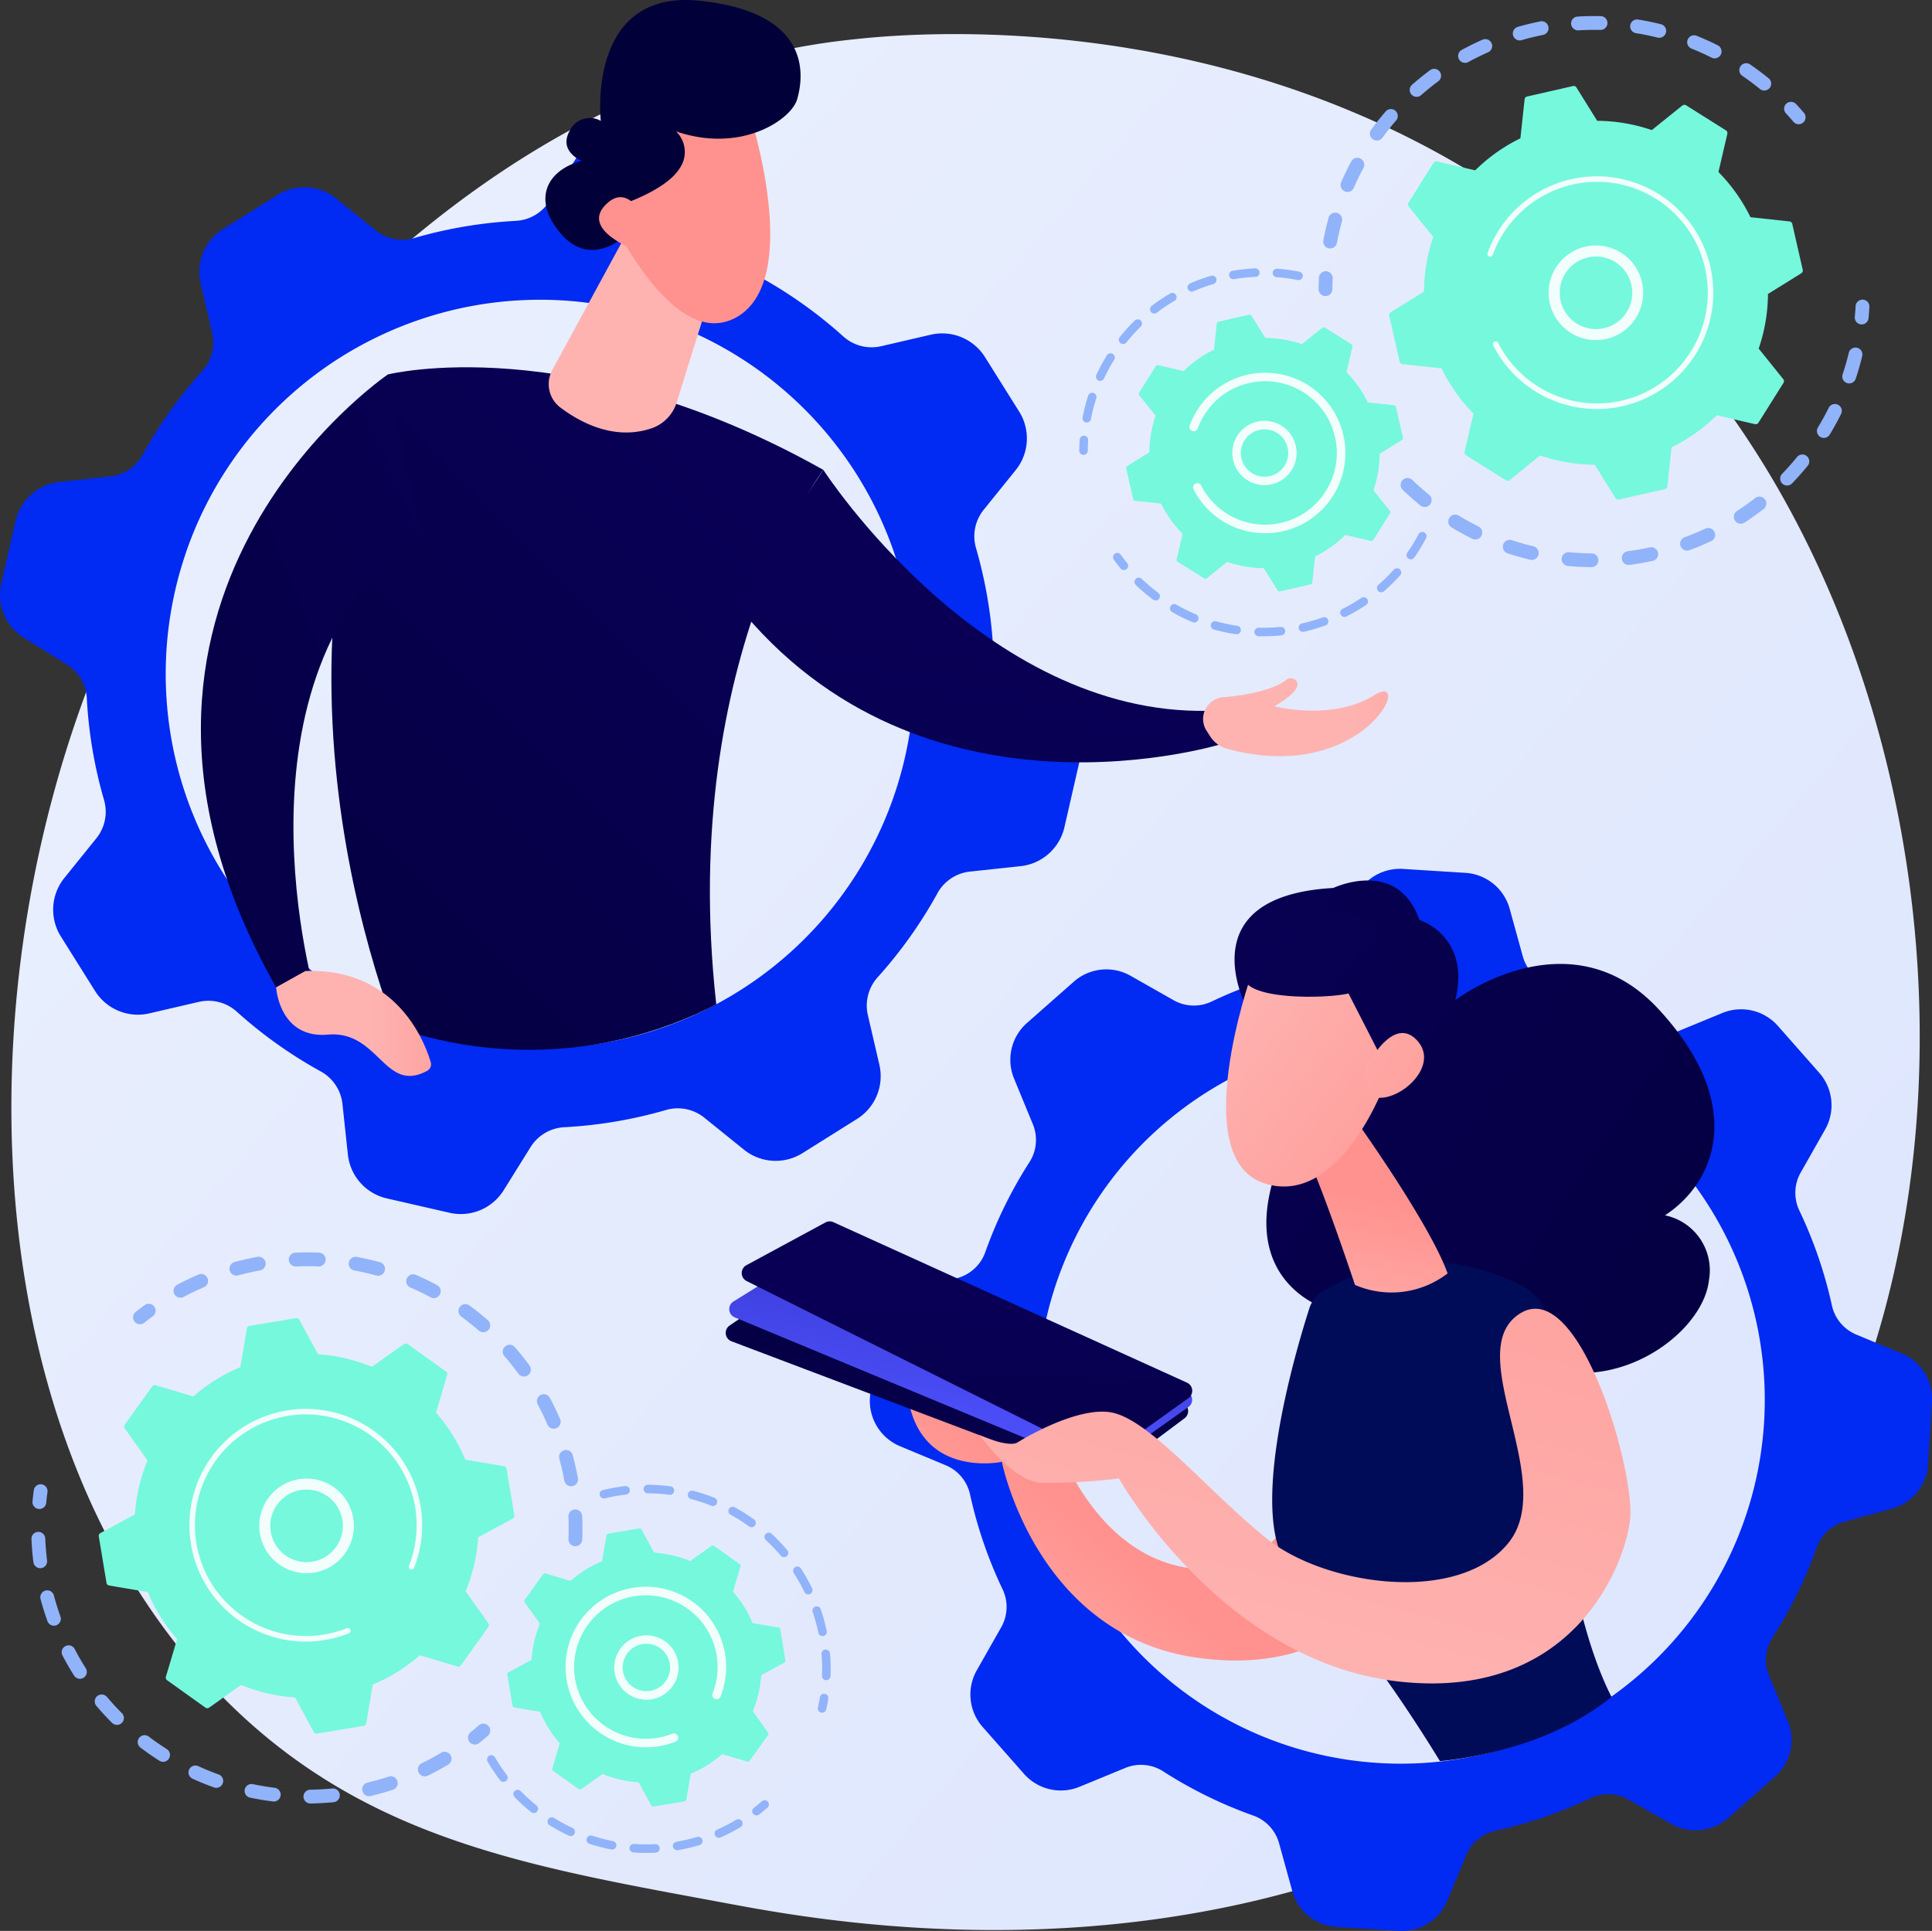 <svg id="services_img2" xmlns="http://www.w3.org/2000/svg" xmlns:xlink="http://www.w3.org/1999/xlink" width="258.8" height="258.683" viewBox="0 0 258.8 258.683">
  <rect x="0" y="0" width="258.8" height="258.683" fill="#333333" stroke="none"/>
  <defs>
    <linearGradient id="linear-gradient" x1="1.161" y1="1.098" x2="0.103" y2="0.182" gradientUnits="objectBoundingBox">
      <stop offset="0" stop-color="#dae3fe"/>
      <stop offset="1" stop-color="#e9effd"/>
    </linearGradient>
    <clipPath id="clip-path">
      <ellipse id="Elipse_78" data-name="Elipse 78" cx="54.643" cy="54.643" rx="54.643" ry="54.643" fill="none"/>
    </clipPath>
    <linearGradient id="linear-gradient-2" x1="0.736" y1="0.076" x2="-0.095" y2="1.229" gradientUnits="objectBoundingBox">
      <stop offset="0" stop-color="#090056"/>
      <stop offset="1" stop-color="#020039"/>
    </linearGradient>
    <linearGradient id="linear-gradient-3" x1="1.288" y1="1.098" x2="2.395" y2="1.098" gradientUnits="objectBoundingBox">
      <stop offset="0" stop-color="#feb3b1"/>
      <stop offset="1" stop-color="#ff928e"/>
    </linearGradient>
    <linearGradient id="linear-gradient-4" x1="1.361" y1="-0.077" x2="-0.505" y2="1.257" xlink:href="#linear-gradient-2"/>
    <linearGradient id="linear-gradient-5" x1="0.621" y1="0.969" x2="1.503" y2="0.969" xlink:href="#linear-gradient-3"/>
    <linearGradient id="linear-gradient-6" x1="0.589" y1="0.391" x2="-0.246" y2="3.236" xlink:href="#linear-gradient-2"/>
    <linearGradient id="linear-gradient-7" x1="0.71" y1="3.645" x2="1.717" y2="3.645" xlink:href="#linear-gradient-3"/>
    <linearGradient id="linear-gradient-8" x1="2.317" y1="1.284" x2="1.402" y2="0.526" xlink:href="#linear-gradient-3"/>
    <linearGradient id="linear-gradient-9" x1="2.112" y1="-1.186" x2="0.836" y2="0.073" xlink:href="#linear-gradient-2"/>
    <linearGradient id="linear-gradient-10" x1="6.72" y1="4.315" x2="3.712" y2="1.011" xlink:href="#linear-gradient-3"/>
    <clipPath id="clip-path-2">
      <path id="Trazado_780" data-name="Trazado 780" d="M1456.343,1720.791c-20.45,4.337-42.177-4.512-54.339-19.852-4.947-6.24-59.117-27.231-60.882-35.55-6.1-28.768,60.963-68.036,89.731-74.137s67.973,32.158,74.074,60.927c2.722,12.836-12.177,33.162-17.949,43.874C1479.813,1709.349,1472.276,1717.412,1456.343,1720.791Z" transform="translate(-1340.733 -1590.604)" fill="none"/>
    </clipPath>
    <linearGradient id="linear-gradient-11" x1="-0.241" y1="0.006" x2="1.444" y2="1.251" xlink:href="#linear-gradient-2"/>
    <linearGradient id="linear-gradient-12" x1="-0.014" y1="0.89" x2="0.379" y2="0.574" xlink:href="#linear-gradient-3"/>
    <linearGradient id="linear-gradient-13" x1="0.352" y1="1.405" x2="0.514" y2="0.459" xlink:href="#linear-gradient-3"/>
    <linearGradient id="linear-gradient-14" x1="0.137" y1="0.216" x2="1.487" y2="1.324" xlink:href="#linear-gradient-3"/>
    <linearGradient id="linear-gradient-15" x1="-0.555" y1="-0.471" x2="4.552" y2="3.299" xlink:href="#linear-gradient-2"/>
    <linearGradient id="linear-gradient-16" x1="-0.988" y1="-1.087" x2="2.559" y2="2.766" xlink:href="#linear-gradient-3"/>
    <linearGradient id="linear-gradient-17" x1="0.293" y1="1.071" x2="0.65" y2="0.096" xlink:href="#linear-gradient-2"/>
    <linearGradient id="linear-gradient-18" x1="0.363" y1="0.865" x2="0.539" y2="0.391" gradientUnits="objectBoundingBox">
      <stop offset="0" stop-color="#4f52ff"/>
      <stop offset="1" stop-color="#4042e2"/>
    </linearGradient>
    <linearGradient id="linear-gradient-19" x1="0.507" y1="0.28" x2="0.445" y2="2.006" xlink:href="#linear-gradient-2"/>
    <linearGradient id="linear-gradient-20" x1="0.332" y1="0.888" x2="1.221" y2="-1.167" xlink:href="#linear-gradient-3"/>
  </defs>
  <path id="Trazado_727" data-name="Trazado 727" d="M686.492,722.921a97.74,97.74,0,0,1-17.166,13.934c-44.456,29.684-95.275,21.128-110.986,18.2-25.349-4.718-46.747-8.046-65.132-24.656-41.776-37.743-39.744-116.477-7.822-165.249,3.785-5.783,35.658-53.029,86.587-59.687,1.246-.163,2.175-.256,2.989-.342,7.878-.834,56.7-5.237,96.509,28.115a118.765,118.765,0,0,1,23.373,26.519C725.939,607.782,726.037,682.159,686.492,722.921Z" transform="translate(-460.093 -499.905)" fill="url(#linear-gradient)"/>
  <g id="Grupo_209" data-name="Grupo 209" transform="translate(4.218 167.783)">
    <g id="Grupo_204" data-name="Grupo 204">
      <g id="Grupo_201" data-name="Grupo 201" transform="translate(13.606)">
        <path id="Trazado_728" data-name="Trazado 728" d="M750.563,2310.451a.924.924,0,0,1-.886-.961c.041-.991.039-2-.005-2.994a.924.924,0,0,1,.865-.963h.018a.924.924,0,0,1,.964.883c.047,1.048.049,2.109.006,3.152a.927.927,0,0,1-.961.886Zm-1.439-8.789c-.179-.98-.4-1.962-.663-2.919a.924.924,0,1,1,1.783-.485c.275,1.007.509,2.04.7,3.071a.925.925,0,0,1-.743,1.076.986.986,0,0,1-.109.013A.924.924,0,0,1,749.124,2301.662Zm-2.265-7.509c-.392-.913-.829-1.82-1.3-2.7a.924.924,0,1,1,1.63-.872c.494.923.954,1.878,1.367,2.84a.924.924,0,1,1-1.7.729Zm-3.888-6.813c-.587-.8-1.216-1.59-1.868-2.34a.924.924,0,0,1,1.394-1.214c.687.789,1.349,1.618,1.967,2.463a.924.924,0,0,1-1.492,1.091Zm-5.308-5.778c-.749-.651-1.536-1.28-2.34-1.868a.924.924,0,1,1,1.091-1.492c.846.619,1.675,1.28,2.463,1.965a.924.924,0,1,1-1.213,1.395Zm-6.454-4.459c-.876-.47-1.782-.909-2.7-1.3a.924.924,0,0,1,.733-1.7c.961.416,1.915.877,2.836,1.372a.924.924,0,0,1-.875,1.628Zm-34.318-.43a.924.924,0,0,1,.381-1.25c.923-.492,1.88-.951,2.843-1.362a.924.924,0,0,1,.726,1.7c-.915.391-1.824.826-2.7,1.294a.925.925,0,0,1-1.25-.381Zm27.04-2.486c-.958-.264-1.939-.489-2.916-.669a.924.924,0,1,1,.336-1.817c1.029.19,2.062.427,3.07.705a.924.924,0,0,1-.187,1.813A.914.914,0,0,1,723.931,2274.188Zm-19.629-.671a.924.924,0,0,1,.651-1.134c1.009-.273,2.044-.505,3.074-.692a.924.924,0,1,1,.33,1.819c-.98.177-1.963.4-2.922.658a.924.924,0,0,1-1.133-.651Zm11.884-.545c-.992-.042-2-.043-2.993,0a.924.924,0,0,1-.1-1.846h.019c1.047-.044,2.107-.044,3.151,0a.924.924,0,0,1,.02,1.846A.9.9,0,0,1,716.185,2272.972Z" transform="translate(-691.355 -2271.091)" fill="#91b3fa"/>
        <path id="Trazado_729" data-name="Trazado 729" d="M639.024,2348.38a.919.919,0,0,0,.515-.2c.373-.3.759-.59,1.146-.873a.924.924,0,1,0-1.09-1.493c-.407.3-.813.606-1.206.918a.924.924,0,0,0,.634,1.646Z" transform="translate(-638.04 -2338.751)" fill="#91b3fa"/>
      </g>
      <g id="Grupo_202" data-name="Grupo 202" transform="translate(0 31.061)">
        <path id="Trazado_730" data-name="Trazado 730" d="M493.178,2610.617a.924.924,0,0,0,.86-.834c.045-.474.1-.955.167-1.43a.924.924,0,0,0-1.831-.252c-.069.5-.128,1.007-.176,1.506a.925.925,0,0,0,.832,1.008A.935.935,0,0,0,493.178,2610.617Z" transform="translate(-492.062 -2607.302)" fill="#91b3fa"/>
        <path id="Trazado_731" data-name="Trazado 731" d="M528.136,2712.735a.924.924,0,0,1-.027-1.848c.972-.014,1.958-.069,2.942-.165a.924.924,0,0,1,.179,1.84q-.64.062-1.277.1C529.348,2712.7,528.737,2712.727,528.136,2712.735Zm6.951-1.687a.924.924,0,0,1,.686-1.112c.953-.226,1.908-.495,2.836-.8a.924.924,0,1,1,.576,1.756c-.977.321-1.982.6-2.985.841a.935.935,0,0,1-.156.023A.925.925,0,0,1,535.087,2711.049Zm-11.98,1.414c-1.021-.126-2.05-.3-3.059-.509a.924.924,0,1,1,.38-1.809c.958.2,1.936.365,2.9.484a.924.924,0,0,1-.053,1.84A.912.912,0,0,1,523.107,2712.462Zm19.511-3.887a.924.924,0,0,1,.425-1.236c.879-.429,1.751-.9,2.59-1.4a.924.924,0,1,1,.948,1.587c-.884.528-1.8,1.025-2.727,1.477a.91.91,0,0,1-.346.093A.925.925,0,0,1,542.617,2708.575Zm-27.412,2.006c-.967-.347-1.933-.74-2.871-1.169a.924.924,0,0,1,.768-1.681c.891.407,1.808.781,2.727,1.111a.924.924,0,1,1-.624,1.74Zm-7.3-3.569c-.87-.551-1.727-1.146-2.547-1.767a.924.924,0,1,1,1.116-1.473c.779.59,1.594,1.155,2.42,1.679a.924.924,0,0,1-.989,1.561Zm-6.346-5.074c-.73-.728-1.437-1.5-2.1-2.28a.924.924,0,1,1,1.41-1.2c.632.745,1.3,1.474,2,2.167a.924.924,0,0,1-1.306,1.308Zm-5.088-6.338c-.553-.87-1.075-1.774-1.551-2.687a.924.924,0,1,1,1.638-.855c.452.866.948,1.724,1.473,2.551a.924.924,0,1,1-1.56.991Zm-3.573-7.3c-.347-.968-.656-1.964-.921-2.96a.924.924,0,0,1,1.787-.474c.251.947.545,1.892.874,2.812a.924.924,0,1,1-1.74.623Zm-1.88-7.9c-.094-.752-.166-1.516-.214-2.271q-.026-.41-.043-.818a.914.914,0,0,1,.885-.962.924.924,0,0,1,.962.885q.016.388.041.778c.046.718.114,1.444.2,2.159a.924.924,0,0,1-.8,1.032l-.057.005A.924.924,0,0,1,491.022,2680.394Z" transform="translate(-490.764 -2669.964)" fill="#91b3fa"/>
        <path id="Trazado_732" data-name="Trazado 732" d="M1124.624,2957.286a.918.918,0,0,0,.519-.2c.39-.313.781-.64,1.162-.973a.924.924,0,0,0-1.215-1.393c-.362.316-.733.626-1.1.924a.924.924,0,0,0,.637,1.643Z" transform="translate(-1065.171 -2922.415)" fill="#91b3fa"/>
      </g>
      <g id="Grupo_203" data-name="Grupo 203" transform="translate(9.008 8.799)">
        <path id="Trazado_733" data-name="Trazado 733" d="M640.46,2407.713a.432.432,0,0,0,0-.5l-3.045-4.286a22.9,22.9,0,0,0,1.682-7.226l4.62-2.5a.433.433,0,0,0,.22-.451l-1.032-6.221a.432.432,0,0,0-.354-.355l-5.18-.877a22.9,22.9,0,0,0-3.925-6.3l1.5-5.04a.432.432,0,0,0-.163-.474l-5.129-3.67a.432.432,0,0,0-.5,0l-4.286,3.045a22.911,22.911,0,0,0-7.227-1.682l-2.5-4.62a.432.432,0,0,0-.451-.22l-6.221,1.032a.432.432,0,0,0-.355.354l-.877,5.18a22.894,22.894,0,0,0-6.3,3.925l-5.039-1.5a.431.431,0,0,0-.474.163l-3.67,5.128a.433.433,0,0,0,0,.5l3.045,4.286a22.9,22.9,0,0,0-1.682,7.227l-4.62,2.5a.431.431,0,0,0-.221.45l1.032,6.221a.432.432,0,0,0,.354.355l5.18.877a22.9,22.9,0,0,0,3.925,6.3l-1.5,5.039a.432.432,0,0,0,.163.474l5.129,3.67a.432.432,0,0,0,.5,0l4.286-3.045a22.906,22.906,0,0,0,7.227,1.682l2.5,4.62a.432.432,0,0,0,.451.22l6.221-1.032a.431.431,0,0,0,.355-.354l.877-5.18a22.905,22.905,0,0,0,6.3-3.925l5.039,1.5a.432.432,0,0,0,.474-.163Z" transform="translate(-588.269 -2366.328)" fill="#76f8dd"/>
        <path id="Trazado_734" data-name="Trazado 734" d="M826.783,2611.68a6.335,6.335,0,1,1,.931.009A6.346,6.346,0,0,1,826.783,2611.68Zm-2.615-10.026a4.86,4.86,0,1,0,3.543-1.134,4.9,4.9,0,0,0-.721-.007A4.82,4.82,0,0,0,824.168,2601.654Z" transform="translate(-799.47 -2577.525)" fill="#fff" opacity="0.9"/>
        <path id="Trazado_735" data-name="Trazado 735" d="M736.276,2529.125a15.789,15.789,0,0,0,1.591-.182h0q.25-.041.5-.091a15.713,15.713,0,0,0,2.4-.68l.032-.012.09-.034.175-.068a.37.37,0,1,0-.272-.687,14.863,14.863,0,0,1-16.534-3.9A14.756,14.756,0,0,1,720.67,2516a15.048,15.048,0,0,1-.174-1.518,14.848,14.848,0,0,1,29.468-3.34,14.851,14.851,0,0,1-.828,7.865.365.365,0,0,0-.025.159.37.37,0,0,0,.713.112,15.588,15.588,0,1,0-30.065-4.751,15.963,15.963,0,0,0,.182,1.593,15.59,15.59,0,0,0,16.335,13.009Z" transform="translate(-707.582 -2485.816)" fill="#fff" opacity="0.9"/>
      </g>
    </g>
    <g id="Grupo_208" data-name="Grupo 208" transform="translate(61.023 31.136)">
      <g id="Grupo_205" data-name="Grupo 205" transform="translate(15.085)">
        <path id="Trazado_736" data-name="Trazado 736" d="M1631.4,2913.624a.571.571,0,0,0,.521-.444c.107-.473.2-.955.279-1.434a.571.571,0,0,0-1.127-.184c-.075.456-.164.916-.266,1.367a.572.572,0,0,0,.431.683A.582.582,0,0,0,1631.4,2913.624Z" transform="translate(-1601.572 -2883.091)" fill="#91b3fa"/>
        <path id="Trazado_737" data-name="Trazado 737" d="M1344.888,2634.287a.571.571,0,0,1-.548-.593,23.748,23.748,0,0,0-.03-2.4q-.016-.251-.038-.5a.571.571,0,0,1,.521-.617.592.592,0,0,1,.617.521q.022.264.039.527a24.759,24.759,0,0,1,.031,2.511.571.571,0,0,1-.534.548Zm-1.036-6.359a23.635,23.635,0,0,0-.766-2.8.571.571,0,0,1,1.08-.369,24.8,24.8,0,0,1,.8,2.93.571.571,0,0,1-.442.676.622.622,0,0,1-.081.011A.571.571,0,0,1,1343.852,2627.928Zm-1.873-5.475a23.455,23.455,0,0,0-1.43-2.522.571.571,0,0,1,.956-.624,24.571,24.571,0,0,1,1.5,2.645.571.571,0,1,1-1.026.5Zm-3.161-4.847a23.59,23.59,0,0,0-2-2.094.571.571,0,0,1,.775-.839,24.806,24.806,0,0,1,2.1,2.2.571.571,0,0,1-.872.737Zm-4.249-3.929a23.783,23.783,0,0,0-2.452-1.545.571.571,0,1,1,.549-1,24.935,24.935,0,0,1,2.57,1.619.571.571,0,0,1-.667.927Zm-5.074-2.778a23.444,23.444,0,0,0-2.752-.9.571.571,0,0,1,.287-1.1,24.594,24.594,0,0,1,2.887.944.571.571,0,1,1-.421,1.061Zm-5.6-1.452a23.384,23.384,0,0,0-2.891-.2.571.571,0,0,1,.007-1.142,24.893,24.893,0,0,1,3.032.207.571.571,0,0,1-.037,1.135A.58.58,0,0,1,1323.9,2609.447Zm-9.329.058a.571.571,0,0,1,.419-.69,24.886,24.886,0,0,1,2.595-.487q.2-.027.4-.05a.571.571,0,0,1,.131,1.134c-.124.014-.249.03-.375.047a23.775,23.775,0,0,0-2.478.464.548.548,0,0,1-.1.015A.571.571,0,0,1,1314.57,2609.5Z" transform="translate(-1314.553 -2608.108)" fill="#91b3fa"/>
      </g>
      <g id="Grupo_206" data-name="Grupo 206" transform="translate(0 36.234)">
        <path id="Trazado_738" data-name="Trazado 738" d="M1173.867,3013.352a24.948,24.948,0,0,1-2.988-.03.571.571,0,0,1,.081-1.139,23.661,23.661,0,0,0,2.85.029.571.571,0,0,1,.065,1.14Zm2.312-.8a.571.571,0,0,1,.466-.659,23.862,23.862,0,0,0,2.777-.652.571.571,0,0,1,.327,1.094,25,25,0,0,1-2.91.682.591.591,0,0,1-.062.007A.571.571,0,0,1,1176.18,3012.556Zm-8.265.373a24.676,24.676,0,0,1-2.893-.752.571.571,0,1,1,.353-1.085,23.694,23.694,0,0,0,2.76.717.571.571,0,0,1-.073,1.13A.585.585,0,0,1,1167.915,3012.929Zm13.891-1.914a.571.571,0,0,1,.294-.752,23.457,23.457,0,0,0,2.537-1.3.571.571,0,1,1,.582.982,24.434,24.434,0,0,1-2.661,1.366.569.569,0,0,1-.752-.293Zm-19.562.065a24.793,24.793,0,0,1-2.627-1.425.571.571,0,0,1,.6-.969,23.524,23.524,0,0,0,2.505,1.36.571.571,0,1,1-.483,1.035Zm-5.063-3.156a24.978,24.978,0,0,1-2.21-2.012.571.571,0,1,1,.818-.8,23.827,23.827,0,0,0,2.109,1.919.571.571,0,0,1-.717.889Zm-4.163-4.278a24.672,24.672,0,0,1-1.664-2.485.571.571,0,0,1,.986-.577,23.359,23.359,0,0,0,1.587,2.37.57.57,0,0,1-.109.8.561.561,0,0,1-.309.115A.569.569,0,0,1,1153.017,3003.647Z" transform="translate(-1151.275 -3000.303)" fill="#91b3fa"/>
        <path id="Trazado_739" data-name="Trazado 739" d="M1536.341,3067.479a.567.567,0,0,0,.313-.118c.387-.3.766-.61,1.128-.926a.571.571,0,0,0-.75-.861c-.345.3-.707.6-1.076.884a.571.571,0,0,0,.386,1.021Z" transform="translate(-1500.214 -3059.417)" fill="#91b3fa"/>
      </g>
      <g id="Grupo_207" data-name="Grupo 207" transform="translate(2.718 5.842)">
        <path id="Trazado_740" data-name="Trazado 740" d="M1215.615,2699.03a.289.289,0,0,0,0-.335l-2.037-2.868a15.318,15.318,0,0,0,1.126-4.836l3.091-1.675a.288.288,0,0,0,.147-.3l-.69-4.163a.289.289,0,0,0-.237-.238l-3.466-.587a15.33,15.33,0,0,0-2.626-4.213l1-3.372a.289.289,0,0,0-.109-.317l-3.432-2.455a.288.288,0,0,0-.335,0l-2.868,2.038a15.322,15.322,0,0,0-4.836-1.126l-1.674-3.091a.289.289,0,0,0-.3-.147l-4.163.691a.288.288,0,0,0-.238.237l-.587,3.467a15.308,15.308,0,0,0-4.214,2.627l-3.372-1a.289.289,0,0,0-.317.109l-2.455,3.432a.288.288,0,0,0,0,.335l2.037,2.868a15.324,15.324,0,0,0-1.125,4.836l-3.092,1.674a.289.289,0,0,0-.147.3l.69,4.163a.289.289,0,0,0,.237.238l3.467.587a15.325,15.325,0,0,0,2.626,4.214l-1,3.372a.289.289,0,0,0,.109.318l3.432,2.456a.29.29,0,0,0,.335,0l2.868-2.038a15.323,15.323,0,0,0,4.836,1.126l1.675,3.091a.29.29,0,0,0,.3.148l4.163-.691a.289.289,0,0,0,.238-.237l.587-3.466a15.339,15.339,0,0,0,4.214-2.626l3.372,1a.29.29,0,0,0,.318-.109Z" transform="translate(-1180.692 -2671.337)" fill="#76f8dd"/>
        <path id="Trazado_741" data-name="Trazado 741" d="M1339.538,2834.849a4.308,4.308,0,1,1,.64.006A4.413,4.413,0,0,1,1339.538,2834.849Zm-2.808-4.566a3.176,3.176,0,0,0,2.9,3.429h0a3.176,3.176,0,1,0-2.9-3.429Z" transform="translate(-1321.268 -2811.919)" fill="#fff" opacity="0.9"/>
        <path id="Trazado_742" data-name="Trazado 742" d="M1276.584,2777.394q.541-.035,1.086-.124a10.821,10.821,0,0,0,2.114-.575l.092-.036a.571.571,0,1,0-.42-1.062,9.68,9.68,0,0,1-1.972.546h0l-.111.017a9.513,9.513,0,0,1-4.686-.44,9.665,9.665,0,0,1-2.3-1.192l-.017-.012-.053-.038a9.55,9.55,0,0,1-3.889-6.244,9.794,9.794,0,0,1-.113-.983,9.612,9.612,0,1,1,18.541,2.929.571.571,0,1,0,1.062.418,10.725,10.725,0,0,0,.724-4.611,10.867,10.867,0,0,0-.124-1.085,10.754,10.754,0,0,0-21.343,2.419,11,11,0,0,0,.126,1.1A10.769,10.769,0,0,0,1276.584,2777.394Z" transform="translate(-1257.352 -2748.092)" fill="#fff" opacity="0.9"/>
      </g>
    </g>
  </g>
  <g id="Grupo_218" data-name="Grupo 218" transform="translate(144.573 2.151)">
    <g id="Grupo_213" data-name="Grupo 213" transform="translate(32.059)">
      <g id="Grupo_210" data-name="Grupo 210" transform="translate(10.99 37.99)">
        <path id="Trazado_743" data-name="Trazado 743" d="M2476.2,976.761a.924.924,0,0,1,1.307-.025c.715.688,1.469,1.355,2.244,1.983a.924.924,0,0,1,.147,1.286l-.011.014a.925.925,0,0,1-1.3.136c-.815-.661-1.61-1.363-2.362-2.087a.925.925,0,0,1-.088-1.233A.864.864,0,0,1,2476.2,976.761Zm7.529,4.756c.852.516,1.735,1,2.624,1.441a.924.924,0,1,1-.82,1.656c-.935-.463-1.864-.973-2.761-1.516a.924.924,0,0,1-.312-1.269.945.945,0,0,1,.062-.09A.925.925,0,0,1,2483.732,981.517Zm7.12,3.289c.943.313,1.911.588,2.878.819a.924.924,0,0,1-.429,1.8c-1.018-.243-2.039-.533-3.031-.862a.924.924,0,1,1,.582-1.755Zm7.677,1.613c.99.094,2,.146,2.99.155a.924.924,0,0,1-.017,1.849c-1.047-.01-2.106-.064-3.148-.163a.924.924,0,1,1,.174-1.84Zm7.845-.137c.984-.128,1.977-.3,2.95-.511a.924.924,0,1,1,.392,1.806c-1.024.222-2.069.4-3.1.538a.924.924,0,0,1-.238-1.833Zm7.619-1.869c.933-.343,1.863-.73,2.764-1.151a.924.924,0,0,1,.782,1.675c-.948.443-1.927.851-2.908,1.212a.924.924,0,1,1-.638-1.735Zm23.1-25.387a.924.924,0,0,1,.683,1.115c-.244,1.017-.536,2.036-.868,3.031a.924.924,0,0,1-1.754-.585c.315-.944.593-1.913.825-2.878a.922.922,0,0,1,1.114-.683ZM2521,980.9c.833-.542,1.652-1.126,2.436-1.737a.924.924,0,0,1,1.137,1.458c-.825.643-1.688,1.259-2.565,1.829A.924.924,0,1,1,2521,980.9Zm13.528-14.239a.924.924,0,0,1,.416,1.239c-.466.936-.978,1.864-1.522,2.76a.924.924,0,0,1-1.58-.961c.517-.851,1-1.733,1.447-2.623a.925.925,0,0,1,1.239-.416Zm-7.479,9.251c.69-.714,1.358-1.467,1.987-2.238a.924.924,0,0,1,1.446,1.151l-.012.015c-.661.813-1.365,1.605-2.092,2.357a.924.924,0,0,1-1.394-1.21C2527.008,975.965,2527.03,975.94,2527.053,975.916Z" transform="translate(-2475.944 -952.579)" fill="#91b3fa"/>
        <path id="Trazado_744" data-name="Trazado 744" d="M3134.7,889.845a.923.923,0,0,0-.193.517c-.026.476-.062.959-.108,1.436a.924.924,0,1,0,1.84.176c.049-.5.087-1.01.114-1.511a.925.925,0,0,0-1.653-.618Z" transform="translate(-3073.562 -889.489)" fill="#91b3fa"/>
      </g>
      <g id="Grupo_211" data-name="Grupo 211">
        <path id="Trazado_745" data-name="Trazado 745" d="M3032.189,602.982a.924.924,0,0,0,.053,1.2c.324.349.647.71.959,1.074a.924.924,0,1,0,1.4-1.2c-.329-.383-.668-.764-1.01-1.131a.924.924,0,0,0-1.306-.047A.9.9,0,0,0,3032.189,602.982Z" transform="translate(-2969.632 -591.138)" fill="#91b3fa"/>
        <path id="Trazado_746" data-name="Trazado 746" d="M2372.089,491.064a.924.924,0,1,1,1.4,1.207c-.634.736-1.247,1.511-1.829,2.311a.924.924,0,0,1-1.5-1.087q.378-.52.77-1.023C2371.309,491.993,2371.7,491.519,2372.089,491.064Zm-3.351,6.319a.924.924,0,0,1,.376,1.251c-.464.863-.9,1.756-1.284,2.652a.924.924,0,1,1-1.7-.735c.409-.944.864-1.883,1.352-2.792a.984.984,0,0,1,.086-.132A.925.925,0,0,1,2368.738,497.383Zm6.892-9.9c.771-.68,1.583-1.336,2.411-1.95a.924.924,0,0,1,1.1,1.485c-.787.583-1.557,1.206-2.289,1.852a.924.924,0,0,1-1.341-1.261A.9.9,0,0,1,2375.63,487.483Zm-10.04,17.176a.924.924,0,0,1,.642,1.138c-.262.943-.488,1.908-.669,2.868a.924.924,0,0,1-1.816-.344c.192-1.012.428-2.028.7-3.021a.924.924,0,0,1,1.138-.642Zm16.69-21.838c.9-.493,1.837-.955,2.78-1.372a.924.924,0,0,1,.748,1.69c-.9.4-1.784.835-2.64,1.3a.924.924,0,1,1-.887-1.622Zm7.512-3.091c.99-.285,2-.531,3.012-.733a.924.924,0,1,1,.362,1.813c-.958.191-1.921.426-2.862.7a.924.924,0,1,1-.511-1.776Zm8.007-1.38c1.029-.063,2.073-.083,3.1-.059a.924.924,0,1,1-.042,1.848c-.977-.022-1.968,0-2.946.056a.924.924,0,0,1-.113-1.845Zm8.117.4c1.018.164,2.041.373,3.039.622a.924.924,0,1,1-.447,1.793c-.948-.236-1.919-.435-2.886-.591a.924.924,0,0,1,.294-1.825Zm7.835,2.175c.954.383,1.9.812,2.825,1.275a.924.924,0,0,1-.831,1.651c-.874-.44-1.777-.848-2.684-1.212a.924.924,0,1,1,.689-1.715Zm7.159,3.838c.625.429,1.244.882,1.841,1.347q.324.253.641.511a.914.914,0,0,1,.132,1.3.924.924,0,0,1-1.3.132q-.3-.245-.609-.486c-.567-.442-1.156-.873-1.75-1.281a.924.924,0,0,1-.239-1.285c.011-.016.022-.031.034-.046A.924.924,0,0,1,2420.912,484.762Z" transform="translate(-2363.108 -478.282)" fill="#91b3fa"/>
        <path id="Trazado_747" data-name="Trazado 747" d="M2357.221,848.687a.923.923,0,0,0-.194.522c-.025.5-.039,1.009-.044,1.515a.924.924,0,0,0,1.849.016c0-.48.018-.964.042-1.439a.924.924,0,0,0-1.653-.613Z" transform="translate(-2356.984 -814.143)" fill="#91b3fa"/>
      </g>
      <g id="Grupo_212" data-name="Grupo 212" transform="translate(9.448 9.365)">
        <path id="Trazado_748" data-name="Trazado 748" d="M2460.658,616.589a.432.432,0,0,0,.375.333l5.227.567a22.9,22.9,0,0,0,4.29,6.054l-1.194,5.117a.432.432,0,0,0,.19.464l5.339,3.357a.432.432,0,0,0,.5-.029l4.094-3.293a22.9,22.9,0,0,0,7.315,1.243l2.776,4.465a.432.432,0,0,0,.463.193l6.149-1.4a.433.433,0,0,0,.333-.375l.566-5.227a22.906,22.906,0,0,0,6.054-4.29l5.116,1.194a.432.432,0,0,0,.464-.191l3.357-5.339a.432.432,0,0,0-.03-.5l-3.293-4.094a22.9,22.9,0,0,0,1.243-7.315l4.465-2.775a.432.432,0,0,0,.193-.463l-1.4-6.149a.432.432,0,0,0-.375-.333l-5.227-.567a22.885,22.885,0,0,0-4.29-6.054l1.194-5.117a.431.431,0,0,0-.19-.464l-5.339-3.357a.432.432,0,0,0-.5.029l-4.094,3.293a22.9,22.9,0,0,0-7.315-1.243l-2.775-4.465a.432.432,0,0,0-.463-.193l-6.148,1.4a.431.431,0,0,0-.333.375l-.566,5.227a22.894,22.894,0,0,0-6.054,4.29l-5.117-1.194a.432.432,0,0,0-.464.191l-3.357,5.339a.432.432,0,0,0,.03.5l3.293,4.094a22.924,22.924,0,0,0-1.243,7.315l-4.465,2.776a.432.432,0,0,0-.193.463Z" transform="translate(-2459.246 -579.653)" fill="#76f8dd"/>
        <path id="Trazado_749" data-name="Trazado 749" d="M2692.537,812.737a6.333,6.333,0,1,1-.625.69A6.346,6.346,0,0,1,2692.537,812.737Zm9.236,4.7a4.86,4.86,0,1,0-1.5,3.4,4.938,4.938,0,0,0,.484-.535A4.824,4.824,0,0,0,2701.772,817.435Z" transform="translate(-2669.206 -789.614)" fill="#fff" opacity="0.9"/>
        <path id="Trazado_750" data-name="Trazado 750" d="M2604.129,716.576a15.881,15.881,0,0,0-.92,1.311h0q-.135.215-.264.434a15.713,15.713,0,0,0-1.085,2.248l-.012.032-.034.09c-.022.058-.044.117-.065.176a.369.369,0,1,0,.694.253,14.866,14.866,0,0,1,13.892-9.779,14.757,14.757,0,0,1,7.972,2.274,15.043,15.043,0,0,1,1.251.878,14.848,14.848,0,0,1-17.057,24.26,14.846,14.846,0,0,1-5.334-5.839.37.37,0,0,0-.5-.162.37.37,0,0,0-.162.5,15.588,15.588,0,1,0,23.506-19.338,15.9,15.9,0,0,0-1.313-.921,15.59,15.59,0,0,0-20.572,3.587Z" transform="translate(-2588.563 -698.495)" fill="#fff" opacity="0.9"/>
      </g>
    </g>
    <g id="Grupo_217" data-name="Grupo 217" transform="translate(0 33.805)">
      <g id="Grupo_214" data-name="Grupo 214" transform="translate(4.523 35.308)">
        <path id="Trazado_751" data-name="Trazado 751" d="M2059.05,1256.994a.57.57,0,0,0-.013.684c.283.394.581.784.887,1.16a.571.571,0,1,0,.885-.72c-.291-.359-.576-.731-.846-1.106a.572.572,0,0,0-.8-.131A.589.589,0,0,0,2059.05,1256.994Z" transform="translate(-2058.929 -1253.965)" fill="#91b3fa"/>
        <path id="Trazado_752" data-name="Trazado 752" d="M2090.25,1232.666a.571.571,0,0,1,.807-.017,23.707,23.707,0,0,0,1.812,1.567q.2.155.4.306a.571.571,0,0,1,.115.8.591.591,0,0,1-.8.116q-.212-.159-.42-.321a24.765,24.765,0,0,1-1.9-1.643.571.571,0,0,1-.056-.763C2090.224,1232.695,2090.237,1232.68,2090.25,1232.666Zm5.445,3.445a23.651,23.651,0,0,0,2.6,1.281.571.571,0,1,1-.441,1.053,24.761,24.761,0,0,1-2.725-1.343.572.572,0,0,1-.212-.779.6.6,0,0,1,.046-.068A.571.571,0,0,1,2095.7,1236.111Zm5.339,2.232a23.41,23.41,0,0,0,2.836.6.571.571,0,0,1-.168,1.129,24.615,24.615,0,0,1-2.974-.633.571.571,0,0,1-.4-.7.562.562,0,0,1,.1-.2A.571.571,0,0,1,2101.034,1238.343Zm5.724.852a23.579,23.579,0,0,0,2.9-.109.571.571,0,0,1,.114,1.136,24.766,24.766,0,0,1-3.037.114.571.571,0,1,1,.027-1.141Zm5.759-.571a23.75,23.75,0,0,0,2.783-.809.571.571,0,0,1,.385,1.075,24.994,24.994,0,0,1-2.917.848.571.571,0,0,1-.251-1.114Zm5.445-1.952a23.389,23.389,0,0,0,2.5-1.462.571.571,0,1,1,.636.948,24.575,24.575,0,0,1-2.622,1.533.571.571,0,1,1-.514-1.02Zm4.8-3.223a23.494,23.494,0,0,0,2.065-2.033.571.571,0,0,1,.85.763,24.706,24.706,0,0,1-2.166,2.131.571.571,0,0,1-.825-.781A.546.546,0,0,1,2122.761,1233.448Zm6.147-7.017a.57.57,0,0,1,.238.771,24.874,24.874,0,0,1-1.357,2.264c-.074.111-.15.221-.226.331a.571.571,0,0,1-.936-.655c.072-.1.143-.206.213-.312a23.6,23.6,0,0,0,1.3-2.162.587.587,0,0,1,.055-.085A.57.57,0,0,1,2128.909,1226.431Z" transform="translate(-2087.213 -1226.365)" fill="#91b3fa"/>
      </g>
      <g id="Grupo_215" data-name="Grupo 215">
        <path id="Trazado_753" data-name="Trazado 753" d="M2019.655,853.385a24.838,24.838,0,0,1,2.005-2.215.571.571,0,1,1,.8.816,23.593,23.593,0,0,0-1.912,2.113.571.571,0,0,1-.9-.708Zm-.939,2.258a.571.571,0,0,1,.184.786,23.92,23.92,0,0,0-1.355,2.51.571.571,0,0,1-1.035-.482,25.026,25.026,0,0,1,1.421-2.63c.011-.018.023-.035.036-.051A.571.571,0,0,1,2018.716,855.643Zm5.206-6.43a24.777,24.777,0,0,1,2.482-1.665.571.571,0,0,1,.578.985,23.659,23.659,0,0,0-2.368,1.588.571.571,0,0,1-.692-.908Zm-7.786,11.661a.571.571,0,0,1,.368.719,23.432,23.432,0,0,0-.709,2.762.571.571,0,1,1-1.121-.216,24.55,24.55,0,0,1,.744-2.9.572.572,0,0,1,.719-.368Zm12.933-14.678a24.833,24.833,0,0,1,2.81-1.019.571.571,0,0,1,.324,1.1,23.489,23.489,0,0,0-2.679.972.571.571,0,0,1-.454-1.048Zm5.721-1.694a24.976,24.976,0,0,1,2.972-.318.571.571,0,1,1,.052,1.14,23.838,23.838,0,0,0-2.835.3.571.571,0,1,1-.189-1.126Zm5.962-.275a24.687,24.687,0,0,1,2.963.4.571.571,0,0,1-.223,1.12,23.332,23.332,0,0,0-2.825-.386.571.571,0,0,1-.527-.612.563.563,0,0,1,.119-.308A.57.57,0,0,1,2040.751,844.228Z" transform="translate(-2014.229 -844.184)" fill="#91b3fa"/>
        <path id="Trazado_754" data-name="Trazado 754" d="M2010.147,1087.021a.568.568,0,0,0-.119.312c-.033.488-.052.978-.056,1.458a.571.571,0,1,0,1.142.01c0-.458.022-.926.053-1.391a.571.571,0,0,0-1.02-.389Z" transform="translate(-2009.973 -1064.386)" fill="#91b3fa"/>
      </g>
      <g id="Grupo_216" data-name="Grupo 216" transform="translate(6.275 6.194)">
        <path id="Trazado_755" data-name="Trazado 755" d="M2078.836,935.941a.289.289,0,0,0,.251.223l3.5.379a15.34,15.34,0,0,0,2.871,4.051l-.8,3.424a.289.289,0,0,0,.127.31l3.573,2.246a.289.289,0,0,0,.335-.019l2.74-2.2a15.32,15.32,0,0,0,4.895.832l1.857,2.988a.289.289,0,0,0,.31.129l4.114-.938a.288.288,0,0,0,.223-.251l.379-3.5a15.321,15.321,0,0,0,4.051-2.87l3.424.8a.289.289,0,0,0,.311-.128l2.246-3.572a.289.289,0,0,0-.02-.335l-2.2-2.74a15.322,15.322,0,0,0,.831-4.895l2.988-1.857a.29.29,0,0,0,.129-.31l-.938-4.114a.289.289,0,0,0-.25-.223l-3.5-.379a15.332,15.332,0,0,0-2.871-4.051l.8-3.424a.289.289,0,0,0-.127-.31l-3.573-2.246a.289.289,0,0,0-.335.02l-2.739,2.2a15.326,15.326,0,0,0-4.9-.832l-1.857-2.988a.289.289,0,0,0-.31-.129l-4.114.938a.289.289,0,0,0-.223.251l-.379,3.5a15.329,15.329,0,0,0-4.051,2.87l-3.424-.8a.289.289,0,0,0-.31.128l-2.246,3.572a.289.289,0,0,0,.019.335l2.2,2.74a15.318,15.318,0,0,0-.831,4.9l-2.988,1.857a.289.289,0,0,0-.129.31Z" transform="translate(-2077.891 -911.226)" fill="#76f8dd"/>
        <path id="Trazado_756" data-name="Trazado 756" d="M2233.177,1066.371a4.306,4.306,0,1,1-.429.475A4.468,4.468,0,0,1,2233.177,1066.371Zm5.28.93a3.176,3.176,0,0,0-4.491-.1h0a3.176,3.176,0,1,0,4.491.1Z" transform="translate(-2217.618 -1050.953)" fill="#fff" opacity="0.9"/>
        <path id="Trazado_757" data-name="Trazado 757" d="M2171.4,999.547q-.333.427-.628.9a10.815,10.815,0,0,0-.973,1.963l-.034.092a.57.57,0,0,0,.185.645.578.578,0,0,0,.157.087.572.572,0,0,0,.731-.341,9.667,9.667,0,0,1,.9-1.838h0l.061-.095a9.518,9.518,0,0,1,3.439-3.214,9.665,9.665,0,0,1,2.416-.927l.021,0,.064-.015a9.55,9.55,0,0,1,7.252,1.234,9.761,9.761,0,0,1,.81.568,9.612,9.612,0,1,1-14.5,11.926.564.564,0,0,0-.158-.192.571.571,0,0,0-.86.708,10.754,10.754,0,1,0,16.217-13.342,11,11,0,0,0-.906-.635A10.769,10.769,0,0,0,2171.4,999.547Z" transform="translate(-2161.248 -987.637)" fill="#fff" opacity="0.9"/>
      </g>
    </g>
  </g>
  <g id="Grupo_224" data-name="Grupo 224" transform="translate(0 0)">
    <g id="Grupo_220" data-name="Grupo 220" transform="translate(0 17.959)">
      <g id="Grupo_219" data-name="Grupo 219">
        <path id="Trazado_758" data-name="Trazado 758" d="M447.2,701.21l-1.925,8.4a6.766,6.766,0,0,0,3.016,7.253l5.805,3.619a5.657,5.657,0,0,1,2.64,4.515,60.388,60.388,0,0,0,2.3,13.585,5.661,5.661,0,0,1-1.009,5.139l-4.3,5.331a6.766,6.766,0,0,0-.465,7.841l4.578,7.3a6.766,6.766,0,0,0,7.261,3l6.671-1.548a5.661,5.661,0,0,1,5.065,1.331,60.4,60.4,0,0,0,11.226,7.988,5.657,5.657,0,0,1,2.915,4.343l.729,6.8a6.765,6.765,0,0,0,5.215,5.873l8.4,1.925a6.766,6.766,0,0,0,7.253-3.016l3.619-5.806a5.657,5.657,0,0,1,4.515-2.64,60.4,60.4,0,0,0,13.584-2.3,5.662,5.662,0,0,1,5.14,1.008l5.33,4.3a6.765,6.765,0,0,0,7.841.465l7.3-4.578a6.765,6.765,0,0,0,3-7.261l-1.548-6.671a5.661,5.661,0,0,1,1.331-5.065,60.415,60.415,0,0,0,7.987-11.227,5.656,5.656,0,0,1,4.343-2.915l6.8-.729a6.765,6.765,0,0,0,5.873-5.215l1.925-8.4A6.765,6.765,0,0,0,586.6,726.6l-5.806-3.619a5.657,5.657,0,0,1-2.64-4.516,60.4,60.4,0,0,0-2.3-13.585,5.662,5.662,0,0,1,1.009-5.139l4.3-5.33a6.766,6.766,0,0,0,.465-7.841l-4.578-7.3a6.766,6.766,0,0,0-7.261-3l-6.671,1.548a5.662,5.662,0,0,1-5.065-1.331,60.4,60.4,0,0,0-11.226-7.988,5.657,5.657,0,0,1-2.915-4.343l-.729-6.8a6.766,6.766,0,0,0-5.215-5.873l-8.4-1.925a6.765,6.765,0,0,0-7.252,3.016l-3.619,5.806a5.657,5.657,0,0,1-4.515,2.64,60.412,60.412,0,0,0-13.585,2.3,5.661,5.661,0,0,1-5.139-1.008l-5.33-4.3a6.766,6.766,0,0,0-7.841-.466l-7.3,4.578a6.765,6.765,0,0,0-3,7.261l1.548,6.671a5.661,5.661,0,0,1-1.331,5.066,60.414,60.414,0,0,0-7.987,11.226,5.656,5.656,0,0,1-4.343,2.915l-6.8.729A6.765,6.765,0,0,0,447.2,701.21Zm22.746,4.449a50.144,50.144,0,1,1,31.427,63.571A50.144,50.144,0,0,1,469.95,705.659Z" transform="translate(-445.107 -649.389)" fill="#012af2"/>
      </g>
    </g>
    <g id="Grupo_223" data-name="Grupo 223" transform="translate(16.245)">
      <g id="Grupo_222" data-name="Grupo 222" transform="translate(0 31.361)">
        <g id="Grupo_221" data-name="Grupo 221" clip-path="url(#clip-path)">
          <path id="Trazado_759" data-name="Trazado 759" d="M936.884,1082.916s-22.712-46.934-3.723-94.375c0,0,24.592-6.172,58.33,12.788,0,0-20.673,27.494-13.8,75.892C977.687,1077.222,947.938,1087.845,936.884,1082.916Z" transform="translate(-897.443 -969.739)" fill="url(#linear-gradient-2)"/>
        </g>
      </g>
      <path id="Trazado_760" data-name="Trazado 760" d="M1251.083,794.188l-9.916,18.241a3.935,3.935,0,0,0,1.094,5.025c2.708,2.036,7.254,4.449,12.2,2.781a5.346,5.346,0,0,0,3.377-3.485l4.985-15.985Z" transform="translate(-1183.433 -762.852)" fill="url(#linear-gradient-3)"/>
      <path id="Trazado_761" data-name="Trazado 761" d="M751.815,1081.554s-12.729-42.95,13.9-62.378l-4.286-21.206s-44.409,30.118-14.974,82.111Z" transform="translate(-725.711 -947.807)" fill="url(#linear-gradient-4)"/>
      <path id="Trazado_762" data-name="Trazado 762" d="M845.468,1865.127s.4,6.894,6.925,6.334c6.87-.59,7.566,7.934,13.289,4.863a1,1,0,0,0,.5-1.164c-.833-2.814-4.622-12.65-16.8-12.219Z" transform="translate(-824.725 -1732.853)" fill="url(#linear-gradient-5)"/>
      <path id="Trazado_763" data-name="Trazado 763" d="M1523.073,1136.393s21.307,32.984,51.646,32.275l2.12,4.331s-40.446,12.835-65.557-18.812Z" transform="translate(-1429.026 -1073.441)" fill="url(#linear-gradient-6)"/>
      <path id="Trazado_764" data-name="Trazado 764" d="M2190.054,1445.547a2.923,2.923,0,0,1,2.007-4.492q.155-.02.321-.033c3.548-.274,7.067-1.23,8.287-2.288a.955.955,0,0,1,1.369.081c.433.549.259,1.585-2.92,3.429,0,0,7.74,2.036,13.38-1.486,5.5-3.432-1.221,12.167-19.72,7.178a3.9,3.9,0,0,1-2.252-1.659Z" transform="translate(-2044.659 -1347.623)" fill="url(#linear-gradient-7)"/>
      <path id="Trazado_765" data-name="Trazado 765" d="M1334.591,583.7s7.405,22.538-1.826,27.488-18.215-16.528-18.215-16.528S1316.265,571.593,1334.591,583.7Z" transform="translate(-1250.47 -568.622)" fill="url(#linear-gradient-8)"/>
      <path id="Trazado_766" data-name="Trazado 766" d="M1246.726,486.337c-.266.49-4.815,4.583-8.769-.037s-1.807-8.545,2.8-9.748c0,0-3.189-1.257-1.6-4.048a2.959,2.959,0,0,1,4.155-1.3s-2-17.738,13.328-16.095,13.76,10.508,12.964,13.214-7.48,7.271-16.21,4.279a3.838,3.838,0,0,1,.417,5.043c-1.917,2.947-7.959,4.851-7.959,4.851Z" transform="translate(-1179.076 -455.001)" fill="url(#linear-gradient-9)"/>
      <path id="Trazado_767" data-name="Trazado 767" d="M1320.579,745.69s-2.325-6.958-5.7-4.115c-4.349,3.664,4.062,6.6,4.062,6.6Z" transform="translate(-1249.635 -714.48)" fill="url(#linear-gradient-10)"/>
    </g>
  </g>
  <g id="Grupo_229" data-name="Grupo 229" transform="translate(82.744 104.915)">
    <g id="Grupo_225" data-name="Grupo 225" transform="translate(33.77 11.482)">
      <path id="Trazado_768" data-name="Trazado 768" d="M1706.8,1777.4l-.525,8.359a6.576,6.576,0,0,0,4.034,6.482l6.138,2.558a5.5,5.5,0,0,1,3.242,3.916,58.7,58.7,0,0,0,4.344,12.668,5.5,5.5,0,0,1-.159,5.088l-3.285,5.789a6.576,6.576,0,0,0,.787,7.594l5.539,6.282a6.576,6.576,0,0,0,7.436,1.731l6.155-2.534a5.5,5.5,0,0,1,5.068.479,58.72,58.72,0,0,0,12.025,5.9,5.5,5.5,0,0,1,3.479,3.707l1.769,6.41a6.576,6.576,0,0,0,5.926,4.813l8.359.525a6.576,6.576,0,0,0,6.482-4.034l2.557-6.138a5.5,5.5,0,0,1,3.916-3.242,58.7,58.7,0,0,0,12.668-4.344,5.5,5.5,0,0,1,5.089.159l5.789,3.285a6.575,6.575,0,0,0,7.594-.787l6.282-5.539a6.576,6.576,0,0,0,1.732-7.436l-2.534-6.155a5.5,5.5,0,0,1,.479-5.068,58.713,58.713,0,0,0,5.9-12.025,5.5,5.5,0,0,1,3.707-3.479l6.41-1.769a6.575,6.575,0,0,0,4.813-5.926l.525-8.36a6.575,6.575,0,0,0-4.033-6.481l-6.138-2.558a5.5,5.5,0,0,1-3.242-3.916,58.7,58.7,0,0,0-4.344-12.668,5.5,5.5,0,0,1,.159-5.088l3.285-5.789a6.576,6.576,0,0,0-.787-7.594l-5.539-6.282a6.576,6.576,0,0,0-7.436-1.731l-6.155,2.534a5.5,5.5,0,0,1-5.068-.48,58.717,58.717,0,0,0-12.024-5.9,5.5,5.5,0,0,1-3.479-3.707l-1.769-6.409a6.576,6.576,0,0,0-5.926-4.813l-8.359-.525a6.575,6.575,0,0,0-6.482,4.034l-2.558,6.138a5.5,5.5,0,0,1-3.916,3.242,58.71,58.71,0,0,0-12.668,4.343,5.5,5.5,0,0,1-5.088-.158l-5.789-3.285a6.576,6.576,0,0,0-7.594.787l-6.282,5.539a6.576,6.576,0,0,0-1.731,7.436l2.534,6.155a5.5,5.5,0,0,1-.479,5.068,58.729,58.729,0,0,0-5.9,12.024,5.5,5.5,0,0,1-3.707,3.479l-6.41,1.769A6.576,6.576,0,0,0,1706.8,1777.4Zm22.518.689a48.739,48.739,0,1,1,40.145,56.031A48.739,48.739,0,0,1,1729.314,1778.088Z" transform="translate(-1706.258 -1714.888)" fill="#012af2"/>
    </g>
    <g id="Grupo_228" data-name="Grupo 228">
      <g id="Grupo_227" data-name="Grupo 227" clip-path="url(#clip-path-2)">
        <g id="Grupo_226" data-name="Grupo 226" transform="translate(14.471 13.045)">
          <path id="Trazado_769" data-name="Trazado 769" d="M2236.877,1749.084s-8.334-15.166,11.493-16.278c0,0,8.589-4.1,11.524,4.281,0,0,6.927,2.139,4.814,10.744,0,0,15.334-11.7,27.267,1.253s7.437,23.3.815,27.578a7.523,7.523,0,0,1,5.892,8.712c-.843,7.471-13.563,16.266-24.241,10.585,0,0-22.767,10.017-27.159-6.845,0,0-13.081-3.907-5.536-21.094S2236.877,1749.084,2236.877,1749.084Z" transform="translate(-2166.979 -1731.805)" fill="url(#linear-gradient-11)"/>
          <path id="Trazado_770" data-name="Trazado 770" d="M1780.159,2412.653s5.544,18.284,21,17.981,17.188-30.552,17.188-30.552l8.513,28.974s-5.873,16.408-27.525,13.421-26.23-26.251-26.23-26.251-11.376,2.427-12.679-9.427a.9.9,0,0,1,1.486-.784c2.3,1.97,6.767,5.1,11.193,4.31C1779.45,2409.185,1780.159,2412.653,1780.159,2412.653Z" transform="translate(-1736.115 -2338.341)" fill="url(#linear-gradient-12)"/>
          <path id="Trazado_771" data-name="Trazado 771" d="M2296.334,2288.948c3.408-2.206,13.676-7.434,26.792-.9a6.668,6.668,0,0,1,3.7,5.843c.2,11.031,1.658,43.368,11.885,54.568,0,0-7.69,15.774-22.968,9.308,0,0-12.568-22.54-22.912-31.031-7.141-5.862-.007-29.813,1.866-35.642A4.015,4.015,0,0,1,2296.334,2288.948Z" transform="translate(-2216.519 -2233.777)" fill="#010c59"/>
          <path id="Trazado_772" data-name="Trazado 772" d="M2342.605,2076.652s10.065,14.011,12.485,20.779a12.3,12.3,0,0,1-12.407,1.539s-5.141-15.423-6.826-17.962Z" transform="translate(-2258.392 -2044.793)" fill="url(#linear-gradient-13)"/>
          <path id="Trazado_773" data-name="Trazado 773" d="M2226.147,1850.722s-8.561,24.41,1.779,27.769,16.442-13.994,16.442-13.994.132-12.036-4.463-14.769S2226.147,1850.722,2226.147,1850.722Z" transform="translate(-2155.797 -1837.924)" fill="url(#linear-gradient-14)"/>
          <path id="Trazado_774" data-name="Trazado 774" d="M2254.746,1781.115s-6.177,3.5-6.233,6.774,11.091,3.048,14.027,2.341l5.858,11.434s3.584-13.4-1.064-19.187S2254.746,1781.115,2254.746,1781.115Z" transform="translate(-2179.117 -1775.091)" fill="url(#linear-gradient-15)"/>
          <path id="Trazado_775" data-name="Trazado 775" d="M2421.075,1958.44s3.727-8.145,7.2-4.552-2.9,8.9-6.029,7.553Z" transform="translate(-2335.737 -1932.54)" fill="url(#linear-gradient-16)"/>
          <path id="Trazado_776" data-name="Trazado 776" d="M1498.148,2295.383l48.826,18.482a1.2,1.2,0,0,0,1.144-.161l10.713-8.008a1.2,1.2,0,0,0-.147-2.019c-6.6-3.554-31.548-16.555-47.74-18.934a1.2,1.2,0,0,0-.85.2l-12.2,8.325A1.2,1.2,0,0,0,1498.148,2295.383Z" transform="translate(-1497.372 -2233.648)" fill="url(#linear-gradient-17)"/>
          <path id="Trazado_777" data-name="Trazado 777" d="M1503.189,2267.094l48.379,20.1a1.2,1.2,0,0,0,1.155-.129l11.227-7.958a1.2,1.2,0,0,0-.2-2.073c-8.028-3.621-39.053-17.523-47.384-19.895a1.194,1.194,0,0,0-.959.137l-12.394,7.69A1.2,1.2,0,0,0,1503.189,2267.094Z" transform="translate(-1501.979 -2208.563)" fill="url(#linear-gradient-18)"/>
          <path id="Trazado_778" data-name="Trazado 778" d="M1521.263,2234.16l47.107,23.527a1.2,1.2,0,0,0,1.236-.1l10.834-7.752a1.2,1.2,0,0,0-.2-2.07l-47.367-21.5a1.2,1.2,0,0,0-1.068.037l-10.575,5.723A1.2,1.2,0,0,0,1521.263,2234.16Z" transform="translate(-1518.453 -2180.49)" fill="url(#linear-gradient-19)"/>
          <path id="Trazado_779" data-name="Trazado 779" d="M1865.411,2369.752s3.864,1.714,5.089.967c3.176-1.936,9.287-4.925,13-3.918,5.139,1.395,12.494,10.406,20.313,16.756s25.7,8.955,32.439.629-6.444-25.663,1.542-30.729,15.483,21.3,14.762,27.6-7.827,24.49-31.354,21.654-37.121-27.159-37.121-27.159a77.368,77.368,0,0,1-10.5.574C1869.787,2375.891,1865.411,2369.752,1865.411,2369.752Z" transform="translate(-1831.409 -2295.44)" fill="url(#linear-gradient-20)"/>
        </g>
      </g>
    </g>
  </g>
</svg>
